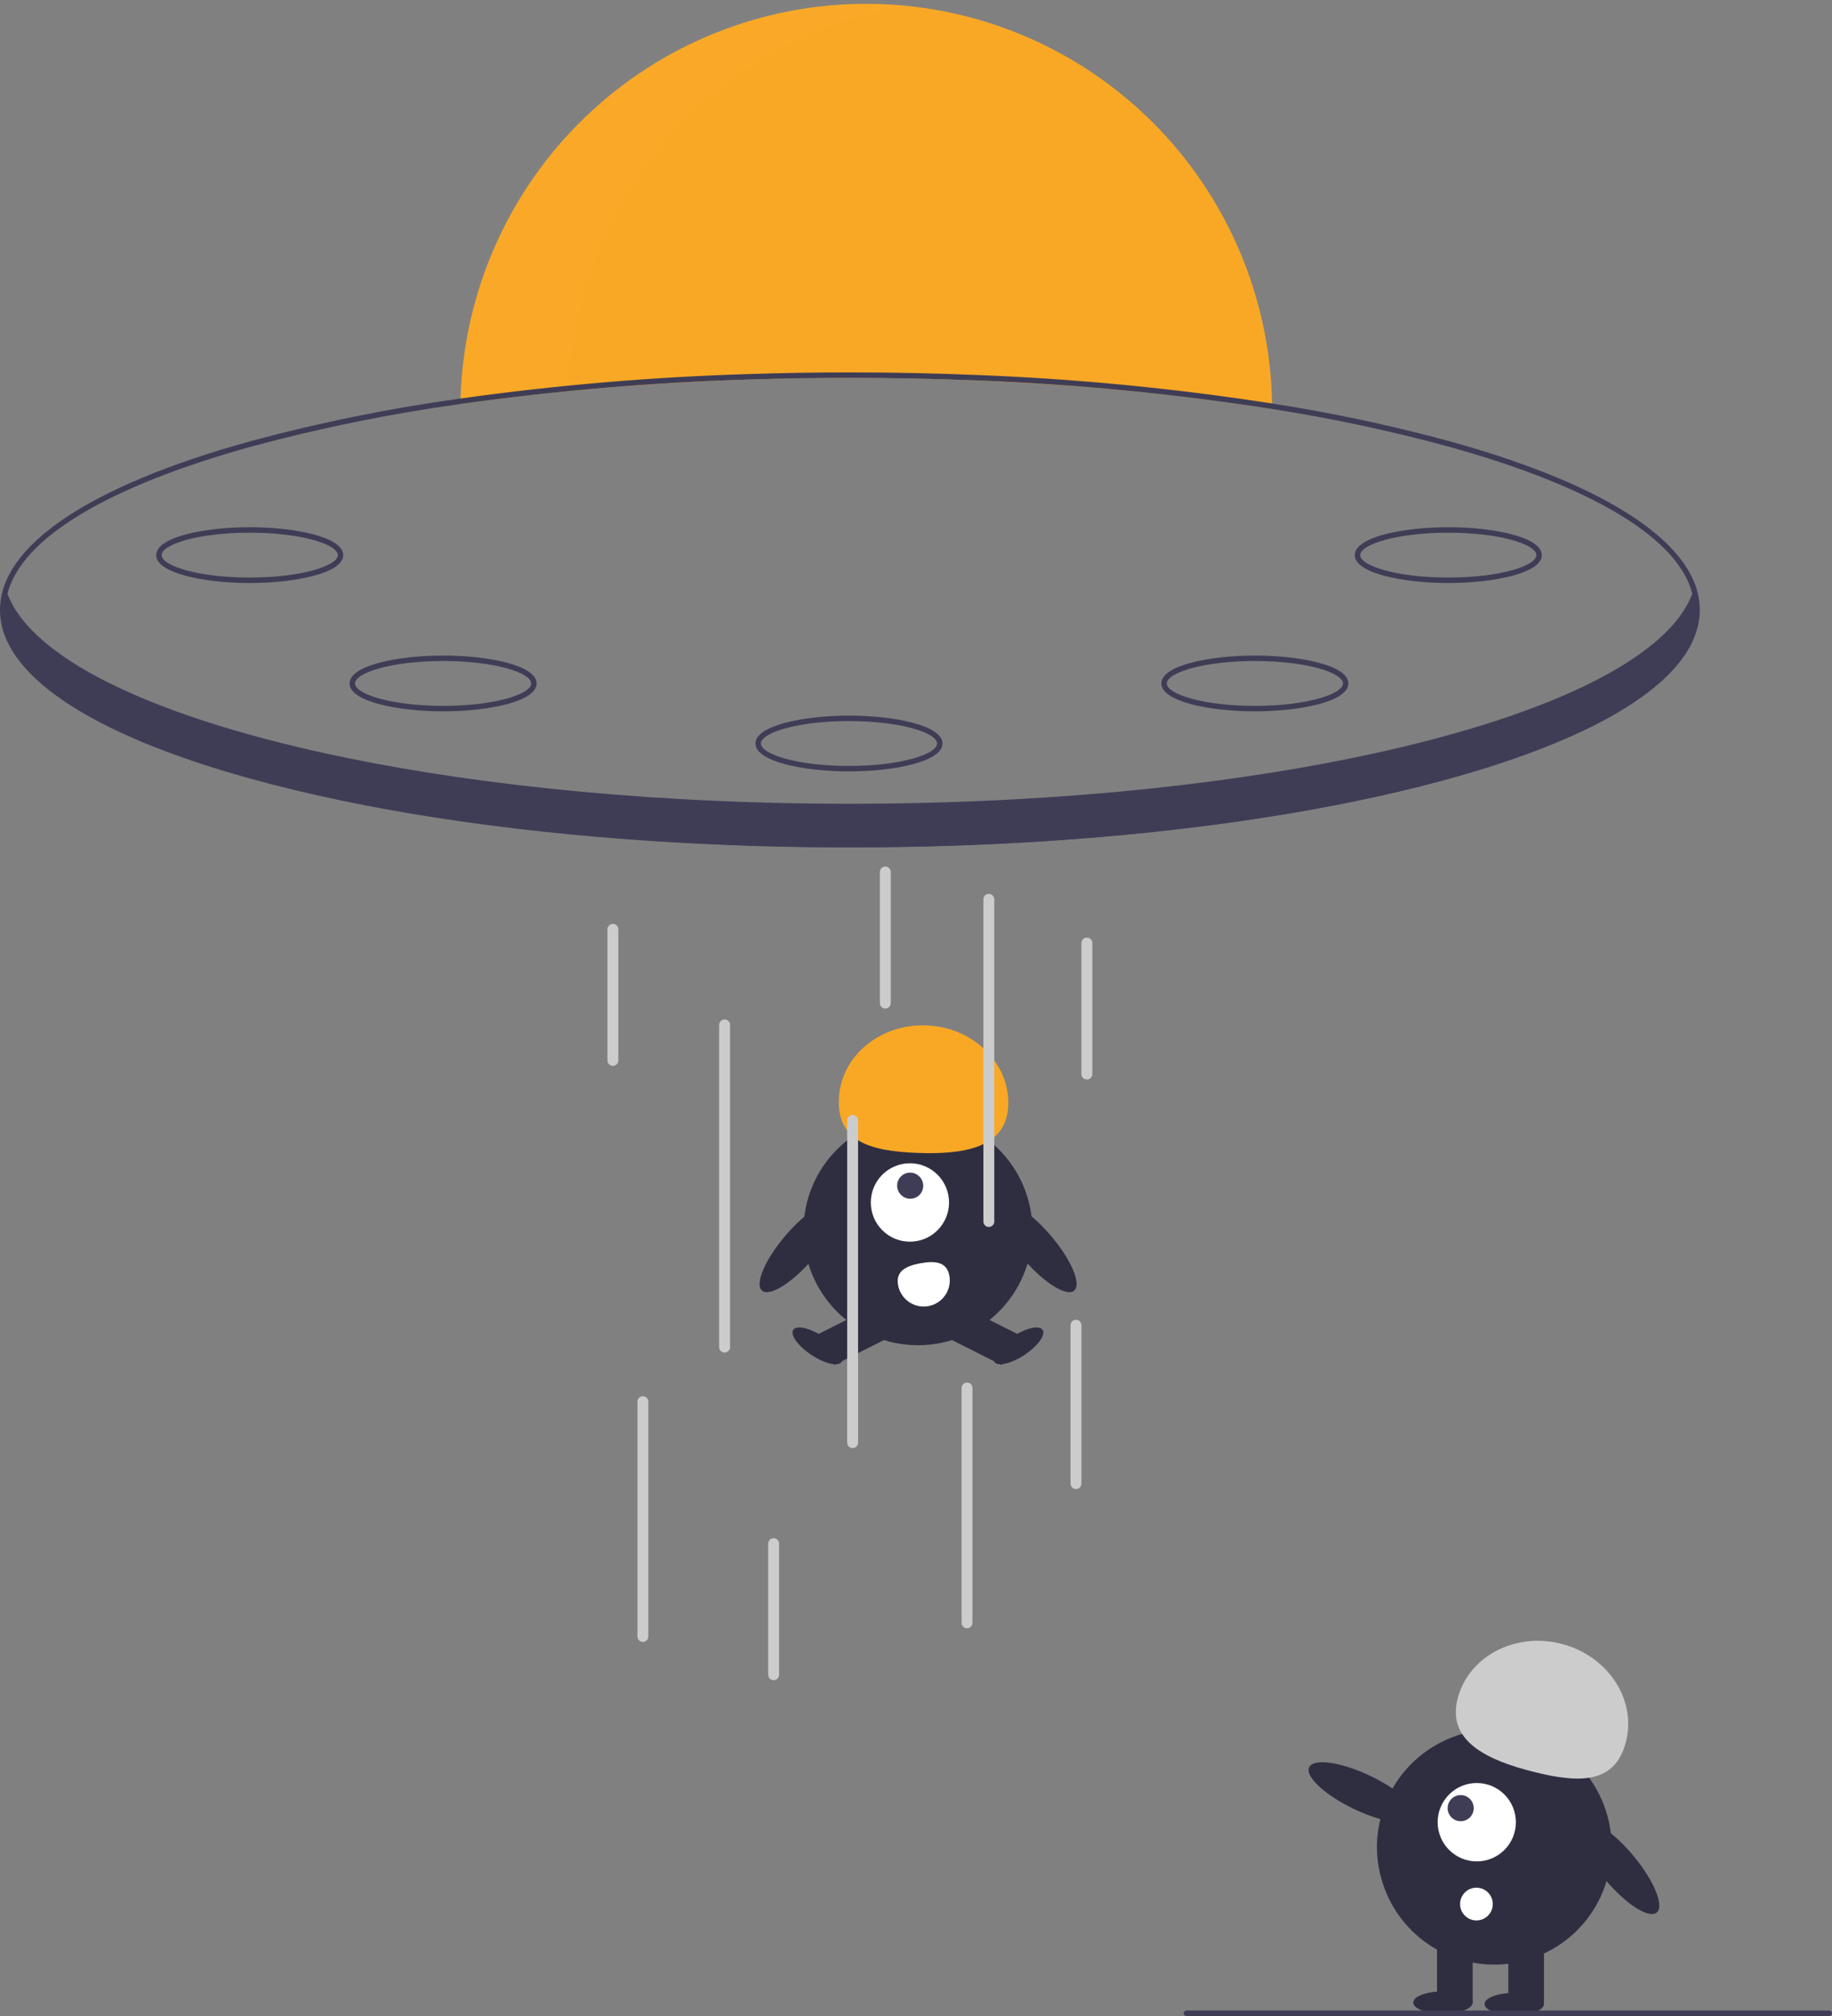 <svg width="180" height="198" viewBox="0 0 180 198" fill="none" xmlns="http://www.w3.org/2000/svg"><rect x="0" y="0" width="180" height="198" fill="#808080" stroke="none"/><g clip-path="url(#clip0_25_1181)"><path d="M124.99 40.17C112.513 38.175 98.303 37.11 83.505 37.11C69.963 37.11 56.915 38.001 45.237 39.679C45.24 39.499 45.243 39.32 45.251 39.14C45.56 28.712 49.929 18.818 57.423 11.574C64.918 4.33 74.942 0.311 85.356 0.375C95.769 0.438 105.744 4.58 113.15 11.915C120.555 19.25 124.803 29.197 124.985 39.628C124.988 39.81 124.99 39.99 124.99 40.17Z" fill="#f9a825"/><g opacity="0.1"><path opacity="0.1" d="M90.344 0.36C84.805 -0.39 79.172 0.035 73.808 1.607C68.444 3.178 63.469 5.861 59.206 9.482C54.943 13.103 51.487 17.581 49.063 22.626C46.638 27.671 45.298 33.17 45.13 38.766C45.122 38.946 45.119 39.126 45.117 39.305C48.586 38.807 52.179 38.379 55.867 38.022C56.318 28.699 60.013 19.827 66.311 12.948C72.608 6.068 81.111 1.614 90.344 0.36Z" fill="white"/></g><path d="M142.436 43.339C136.692 41.779 130.866 40.54 124.985 39.628C115.346 38.132 105.629 37.196 95.881 36.826C91.821 36.66 87.686 36.574 83.505 36.574C80.192 36.574 76.905 36.628 73.664 36.735C64.156 37.016 54.671 37.819 45.251 39.14C38.278 40.102 31.372 41.505 24.575 43.339C8.728 47.729 3.05176e-05 53.612 3.05176e-05 59.903C3.05176e-05 66.194 8.728 72.077 24.575 76.467C35.72 79.556 49.461 81.661 64.433 82.626C70.613 83.028 77.002 83.232 83.505 83.232C90.031 83.232 96.441 83.025 102.639 82.623C116.265 81.741 128.871 79.915 139.422 77.26C139.478 77.244 139.532 77.231 139.588 77.217C140.3 77.04 141.001 76.855 141.694 76.67C141.943 76.601 142.189 76.534 142.436 76.467C142.449 76.461 142.464 76.456 142.478 76.453C142.714 76.389 142.947 76.322 143.18 76.257C143.645 76.123 144.106 75.992 144.558 75.855C144.579 75.85 144.598 75.844 144.617 75.839C145.01 75.721 145.396 75.603 145.778 75.485C146.092 75.386 146.402 75.289 146.71 75.19C146.935 75.118 147.157 75.045 147.376 74.973C147.537 74.919 147.695 74.868 147.85 74.815C148.062 74.745 148.273 74.673 148.482 74.6C148.57 74.571 148.658 74.541 148.744 74.509C148.945 74.442 149.14 74.372 149.335 74.303C149.547 74.228 149.758 74.15 149.967 74.075C150.141 74.013 150.315 73.949 150.486 73.884C150.631 73.828 150.773 73.774 150.917 73.721C151.311 73.573 151.696 73.42 152.076 73.27C152.266 73.192 152.456 73.117 152.644 73.04C152.828 72.965 153.016 72.887 153.198 72.809C153.497 72.683 153.792 72.557 154.081 72.431C154.22 72.367 154.362 72.305 154.498 72.246C154.603 72.198 154.704 72.152 154.809 72.104C154.884 72.072 154.959 72.037 155.031 72.002C155.301 71.879 155.569 71.752 155.831 71.626C156.838 71.144 157.777 70.65 158.65 70.146C164.123 67.006 167.011 63.523 167.011 59.903C167.011 53.612 158.283 47.729 142.436 43.339ZM142.291 75.952C131.133 79.043 117.355 81.148 102.342 82.106C96.237 82.495 89.926 82.696 83.505 82.696C77.106 82.696 70.816 82.497 64.73 82.108C49.694 81.154 35.894 79.049 24.72 75.952C9.124 71.629 0.535 65.931 0.535 59.903C0.536 59.37 0.603 58.84 0.733 58.324C2.098 52.886 10.494 47.796 24.72 43.854C31.465 42.034 38.318 40.639 45.237 39.679C54.714 38.351 64.257 37.545 73.822 37.266C77.012 37.161 80.24 37.109 83.505 37.11C87.63 37.11 91.709 37.193 95.718 37.354C105.522 37.721 115.296 38.661 124.99 40.17C130.821 41.078 136.596 42.308 142.291 43.854C156.514 47.796 164.907 52.883 166.275 58.318C166.408 58.836 166.475 59.368 166.476 59.903C166.476 65.931 157.887 71.629 142.291 75.952Z" fill="#3F3D56"/><path d="M166.858 60.147C166.858 63.73 163.911 67.119 158.649 70.147C157.774 70.651 156.832 71.144 155.831 71.627C155.569 71.753 155.301 71.879 155.031 72.002C154.959 72.037 154.884 72.072 154.809 72.104C154.704 72.152 154.603 72.198 154.498 72.246C154.362 72.305 154.22 72.367 154.081 72.431C153.792 72.557 153.497 72.683 153.198 72.809C153.016 72.887 152.828 72.965 152.643 73.04C152.456 73.118 152.266 73.193 152.076 73.27C151.696 73.421 151.311 73.573 150.917 73.721C150.773 73.775 150.631 73.828 150.486 73.884C150.315 73.949 150.141 74.013 149.967 74.075C149.758 74.15 149.547 74.228 149.335 74.303C149.14 74.373 148.945 74.442 148.744 74.509C148.658 74.541 148.57 74.571 148.482 74.6C148.273 74.673 148.061 74.745 147.85 74.815C147.695 74.869 147.537 74.919 147.376 74.973C147.157 75.046 146.935 75.118 146.71 75.19C146.402 75.29 146.092 75.386 145.778 75.485C145.396 75.603 145.01 75.721 144.617 75.839C144.598 75.845 144.579 75.85 144.558 75.855C144.106 75.992 143.645 76.124 143.18 76.258C142.947 76.322 142.714 76.389 142.478 76.453C142.464 76.457 142.449 76.461 142.436 76.467C142.189 76.534 141.943 76.601 141.694 76.671C141.004 76.853 140.3 77.038 139.588 77.218C139.532 77.231 139.478 77.244 139.422 77.26C129.158 79.829 116.565 81.701 102.629 82.605C96.524 82.999 90.159 83.208 83.621 83.208C77.023 83.208 70.605 82.996 64.452 82.594C27.72 80.194 0.383 71.055 0.383 60.147C0.386 59.483 0.487 58.824 0.682 58.19C0.698 58.235 0.715 58.278 0.733 58.324C4.553 68.374 31.657 76.496 66.826 78.478C72.213 78.784 77.794 78.942 83.505 78.942C89.241 78.942 94.843 78.781 100.252 78.475C135.391 76.486 162.469 68.361 166.275 58.318C166.339 58.157 166.395 57.997 166.443 57.836C166.715 58.576 166.855 59.358 166.858 60.147Z" fill="#3F3D56"/><path d="M24.535 57.261C20.081 57.261 15.346 56.3 15.346 54.521C15.346 52.741 20.081 51.781 24.535 51.781C28.989 51.781 33.723 52.741 33.723 54.521C33.723 56.3 28.989 57.261 24.535 57.261ZM24.535 52.318C19.435 52.318 15.882 53.479 15.882 54.521C15.882 55.563 19.435 56.724 24.535 56.724C29.634 56.724 33.188 55.563 33.188 54.521C33.188 53.479 29.634 52.318 24.535 52.318Z" fill="#3F3D56"/><path d="M43.538 69.864C39.083 69.864 34.349 68.903 34.349 67.124C34.349 65.344 39.083 64.384 43.538 64.384C47.992 64.384 52.726 65.344 52.726 67.124C52.726 68.903 47.992 69.864 43.538 69.864ZM43.538 64.921C38.438 64.921 34.885 66.082 34.885 67.124C34.885 68.166 38.438 69.327 43.538 69.327C48.637 69.327 52.191 68.166 52.191 67.124C52.191 66.082 48.637 64.921 43.538 64.921Z" fill="#3F3D56"/><path d="M142.299 57.261C137.845 57.261 133.11 56.3 133.11 54.521C133.11 52.741 137.845 51.781 142.299 51.781C146.753 51.781 151.487 52.741 151.487 54.521C151.487 56.3 146.753 57.261 142.299 57.261ZM142.299 52.318C137.199 52.318 133.646 53.479 133.646 54.521C133.646 55.563 137.199 56.724 142.299 56.724C147.398 56.724 150.952 55.563 150.952 54.521C150.952 53.479 147.398 52.318 142.299 52.318Z" fill="#3F3D56"/><path d="M123.296 69.864C118.842 69.864 114.108 68.903 114.108 67.124C114.108 65.344 118.842 64.384 123.296 64.384C127.75 64.384 132.484 65.344 132.484 67.124C132.484 68.903 127.75 69.864 123.296 69.864ZM123.296 64.921C118.197 64.921 114.643 66.082 114.643 67.124C114.643 68.166 118.197 69.327 123.296 69.327C128.395 69.327 131.949 68.166 131.949 67.124C131.949 66.082 128.395 64.921 123.296 64.921Z" fill="#3F3D56"/><path d="M83.417 75.763C78.963 75.763 74.228 74.803 74.228 73.023C74.228 71.244 78.963 70.284 83.417 70.284C87.871 70.284 92.605 71.244 92.605 73.023C92.605 74.803 87.871 75.763 83.417 75.763ZM83.417 70.82C78.317 70.82 74.764 71.981 74.764 73.023C74.764 74.065 78.317 75.227 83.417 75.227C88.516 75.227 92.07 74.065 92.07 73.023C92.07 71.981 88.516 70.82 83.417 70.82Z" fill="#3F3D56"/><path d="M90.191 132.122C96.401 132.122 101.435 127.078 101.435 120.856C101.435 114.634 96.401 109.591 90.191 109.591C83.981 109.591 78.946 114.634 78.946 120.856C78.946 127.078 83.981 132.122 90.191 132.122Z" fill="#2F2E41"/><path d="M85.915 128.258L80.442 131.003L81.972 134.064L87.444 131.318L85.915 128.258Z" fill="#2F2E41"/><path d="M82.693 133.753C83.018 133.26 82.217 132.157 80.904 131.29C79.592 130.423 78.265 130.12 77.94 130.613C77.616 131.106 78.416 132.209 79.729 133.076C81.042 133.943 82.369 134.246 82.693 133.753Z" fill="#2F2E41"/><path d="M94.466 128.258L92.937 131.318L98.409 134.064L99.939 131.003L94.466 128.258Z" fill="#2F2E41"/><path d="M100.652 133.076C101.965 132.209 102.766 131.106 102.441 130.613C102.117 130.12 100.789 130.423 99.477 131.29C98.164 132.157 97.363 133.26 97.688 133.753C98.012 134.246 99.34 133.943 100.652 133.076Z" fill="#2F2E41"/><path d="M89.403 121.951C91.526 121.951 93.246 120.227 93.246 118.101C93.246 115.974 91.526 114.25 89.403 114.25C87.281 114.25 85.56 115.974 85.56 118.101C85.56 120.227 87.281 121.951 89.403 121.951Z" fill="white"/><path d="M90.338 117.362C90.836 116.863 90.834 116.051 90.332 115.548C89.83 115.046 89.019 115.043 88.521 115.542C88.023 116.041 88.026 116.853 88.528 117.356C89.029 117.859 89.84 117.861 90.338 117.362Z" fill="#3F3D56"/><path d="M99.061 108.6C99.23 104.43 95.642 100.897 91.047 100.71C86.453 100.523 82.591 103.753 82.421 107.923C82.252 112.094 85.446 113.042 90.041 113.229C94.636 113.416 98.892 112.771 99.061 108.6Z" fill="#f9a825"/><path d="M105.542 126.755C106.282 126.119 105.242 123.69 103.219 121.329C101.197 118.969 98.958 117.571 98.218 118.207C97.478 118.843 98.519 121.273 100.541 123.633C102.564 125.993 104.803 127.391 105.542 126.755Z" fill="#2F2E41"/><path d="M79.872 123.633C81.894 121.273 82.934 118.843 82.195 118.207C81.455 117.571 79.216 118.969 77.193 121.329C75.171 123.69 74.131 126.119 74.87 126.755C75.61 127.391 77.849 125.993 79.872 123.633Z" fill="#2F2E41"/><path d="M93.279 125.296C93.401 125.965 93.252 126.656 92.865 127.216C92.478 127.776 91.886 128.159 91.217 128.281C90.549 128.403 89.859 128.254 89.3 127.866C88.742 127.479 88.359 126.885 88.238 126.215L88.237 126.21C87.985 124.815 89.061 124.322 90.454 124.069C91.846 123.816 93.027 123.901 93.279 125.296Z" fill="white"/><path d="M71.194 132.84C71.052 132.84 70.916 132.783 70.815 132.683C70.715 132.582 70.658 132.446 70.658 132.303V100.662C70.658 100.52 70.715 100.383 70.815 100.283C70.915 100.182 71.052 100.125 71.194 100.125C71.336 100.125 71.472 100.182 71.572 100.283C71.673 100.383 71.729 100.52 71.729 100.662V132.303C71.729 132.446 71.673 132.582 71.572 132.683C71.472 132.783 71.336 132.84 71.194 132.84Z" fill="#CCCCCC"/><path d="M63.164 161.263C63.022 161.263 62.886 161.207 62.786 161.106C62.685 161.006 62.629 160.869 62.629 160.727V137.666C62.629 137.524 62.685 137.388 62.786 137.287C62.886 137.186 63.022 137.13 63.164 137.13C63.306 137.13 63.442 137.186 63.543 137.287C63.643 137.388 63.7 137.524 63.7 137.666V160.727C63.7 160.869 63.643 161.006 63.543 161.106C63.442 161.207 63.306 161.263 63.164 161.263Z" fill="#CCCCCC"/><path d="M83.773 142.225C83.631 142.225 83.495 142.168 83.394 142.068C83.294 141.967 83.238 141.831 83.238 141.688V110.047C83.238 109.905 83.294 109.768 83.394 109.668C83.495 109.567 83.631 109.51 83.773 109.51C83.915 109.51 84.051 109.567 84.151 109.668C84.252 109.768 84.308 109.905 84.308 110.047V141.688C84.308 141.831 84.252 141.967 84.151 142.068C84.051 142.168 83.915 142.225 83.773 142.225Z" fill="#CCCCCC"/><path d="M76.011 165.018C75.869 165.017 75.733 164.961 75.633 164.86C75.532 164.76 75.476 164.623 75.476 164.481V151.61C75.476 151.468 75.532 151.331 75.633 151.231C75.733 151.13 75.869 151.074 76.011 151.074C76.153 151.074 76.289 151.13 76.39 151.231C76.49 151.331 76.547 151.468 76.547 151.61V164.481C76.547 164.623 76.49 164.76 76.39 164.86C76.289 164.961 76.153 165.017 76.011 165.018Z" fill="#CCCCCC"/><path d="M86.985 99.053C86.843 99.053 86.707 98.996 86.606 98.896C86.506 98.795 86.45 98.659 86.45 98.516V85.645C86.45 85.503 86.506 85.367 86.606 85.266C86.707 85.165 86.843 85.109 86.985 85.109C87.127 85.109 87.263 85.165 87.363 85.266C87.464 85.367 87.52 85.503 87.52 85.645V98.516C87.52 98.659 87.464 98.795 87.363 98.896C87.263 98.996 87.127 99.053 86.985 99.053Z" fill="#CCCCCC"/><path d="M60.22 104.684C60.078 104.684 59.942 104.627 59.842 104.527C59.741 104.426 59.685 104.29 59.685 104.148V91.276C59.685 91.134 59.741 90.998 59.842 90.897C59.942 90.797 60.078 90.74 60.22 90.74C60.362 90.74 60.498 90.797 60.599 90.897C60.699 90.998 60.755 91.134 60.755 91.276V104.148C60.755 104.29 60.699 104.426 60.599 104.527C60.498 104.627 60.362 104.684 60.22 104.684Z" fill="#CCCCCC"/><path d="M106.791 106.025C106.649 106.025 106.512 105.968 106.412 105.868C106.312 105.767 106.255 105.631 106.255 105.488V92.617C106.255 92.475 106.312 92.338 106.412 92.238C106.512 92.137 106.649 92.081 106.791 92.081C106.933 92.081 107.069 92.137 107.169 92.238C107.269 92.338 107.326 92.475 107.326 92.617V105.488C107.326 105.631 107.269 105.767 107.169 105.868C107.069 105.968 106.933 106.025 106.791 106.025Z" fill="#CCCCCC"/><path d="M105.72 146.247C105.578 146.247 105.442 146.191 105.341 146.09C105.241 145.989 105.185 145.853 105.185 145.711V130.158C105.185 130.016 105.241 129.879 105.341 129.779C105.442 129.678 105.578 129.622 105.72 129.622C105.862 129.622 105.998 129.678 106.098 129.779C106.199 129.879 106.255 130.016 106.255 130.158V145.711C106.255 145.853 106.199 145.989 106.098 146.09C105.998 146.191 105.862 146.247 105.72 146.247Z" fill="#CCCCCC"/><path d="M95.014 159.923C94.872 159.923 94.736 159.866 94.636 159.766C94.535 159.665 94.479 159.529 94.479 159.386V136.326C94.479 136.183 94.535 136.047 94.636 135.946C94.736 135.846 94.872 135.789 95.014 135.789C95.156 135.789 95.292 135.846 95.393 135.946C95.493 136.047 95.549 136.183 95.549 136.326V159.386C95.549 159.529 95.493 159.665 95.393 159.766C95.292 159.866 95.156 159.923 95.014 159.923Z" fill="#CCCCCC"/><path d="M97.155 120.505C97.013 120.505 96.877 120.448 96.777 120.348C96.676 120.247 96.62 120.111 96.62 119.968V88.327C96.62 88.185 96.676 88.048 96.777 87.948C96.877 87.847 97.013 87.79 97.155 87.79C97.297 87.79 97.433 87.847 97.534 87.948C97.634 88.048 97.691 88.185 97.691 88.327V119.968C97.691 120.111 97.634 120.247 97.534 120.348C97.433 120.448 97.297 120.505 97.155 120.505Z" fill="#CCCCCC"/><path d="M162.78 187.836C163.546 187.194 162.511 184.69 160.468 182.245C158.424 179.8 156.147 178.339 155.38 178.982C154.614 179.624 155.65 182.127 157.693 184.573C159.736 187.018 162.014 188.479 162.78 187.836Z" fill="#2F2E41"/><path d="M157.755 185.056C159.769 179.005 156.505 172.465 150.465 170.448C144.426 168.431 137.898 171.701 135.885 177.752C133.872 183.803 137.136 190.343 143.175 192.36C149.214 194.377 155.742 191.107 157.755 185.056Z" fill="#2F2E41"/><path d="M151.699 190.467H148.197V196.753H151.699V190.467Z" fill="#2F2E41"/><path d="M144.695 190.467H141.194V196.753H144.695V190.467Z" fill="#2F2E41"/><path d="M148.781 197.922C150.393 197.922 151.699 197.432 151.699 196.826C151.699 196.221 150.393 195.73 148.781 195.73C147.169 195.73 145.863 196.221 145.863 196.826C145.863 197.432 147.169 197.922 148.781 197.922Z" fill="#2F2E41"/><path d="M141.777 197.776C143.389 197.776 144.695 197.285 144.695 196.68C144.695 196.074 143.389 195.583 141.777 195.583C140.166 195.583 138.859 196.074 138.859 196.68C138.859 197.285 140.166 197.776 141.777 197.776Z" fill="#2F2E41"/><path d="M143.201 166.887C144.23 162.734 148.773 160.29 153.349 161.429C157.924 162.567 160.798 166.856 159.769 171.009C158.74 175.162 155.325 175.175 150.75 174.037C146.175 172.899 142.172 171.04 143.201 166.887Z" fill="#CCCCCC"/><path d="M139.045 178.52C139.473 177.615 137.489 175.774 134.613 174.408C131.737 173.041 129.058 172.666 128.63 173.571C128.202 174.475 130.186 176.317 133.062 177.683C135.938 179.05 138.616 179.424 139.045 178.52Z" fill="#2F2E41"/><path d="M145.097 182.817C147.219 182.817 148.94 181.093 148.94 178.967C148.94 176.841 147.219 175.117 145.097 175.117C142.974 175.117 141.254 176.841 141.254 178.967C141.254 181.093 142.974 182.817 145.097 182.817Z" fill="white"/><path d="M143.517 178.87C144.225 178.87 144.798 178.296 144.798 177.587C144.798 176.878 144.225 176.303 143.517 176.303C142.81 176.303 142.236 176.878 142.236 177.587C142.236 178.296 142.81 178.87 143.517 178.87Z" fill="#3F3D56"/><path d="M145.064 188.615C145.951 188.615 146.67 187.894 146.67 187.006C146.67 186.117 145.951 185.397 145.064 185.397C144.177 185.397 143.458 186.117 143.458 187.006C143.458 187.894 144.177 188.615 145.064 188.615Z" fill="white"/><path d="M179.732 198H116.568C116.497 198 116.429 197.972 116.379 197.921C116.329 197.871 116.3 197.803 116.3 197.732C116.3 197.661 116.329 197.592 116.379 197.542C116.429 197.492 116.497 197.464 116.568 197.464H179.732C179.803 197.464 179.871 197.492 179.922 197.542C179.972 197.592 180 197.661 180 197.732C180 197.803 179.972 197.871 179.922 197.921C179.871 197.972 179.803 198 179.732 198Z" fill="#3F3D56"/></g><defs><clipPath id="clip0_25_1181"><rect width="180" height="198" fill="white"/></clipPath></defs></svg>
